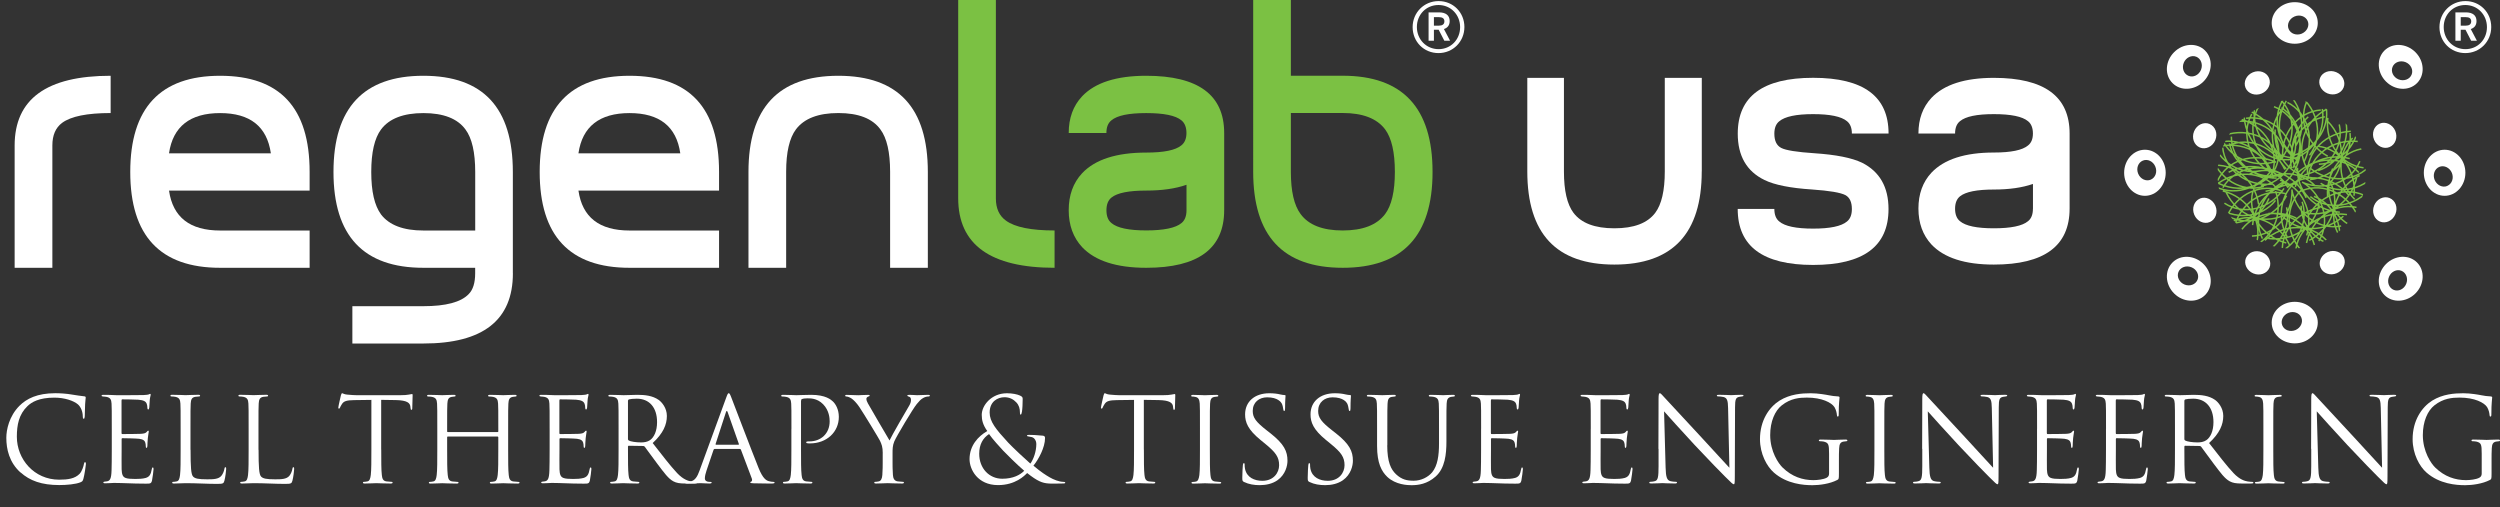 <?xml version="1.0" encoding="UTF-8"?>
<svg xmlns="http://www.w3.org/2000/svg" xmlns:xlink="http://www.w3.org/1999/xlink" id="Layer_1" data-name="Layer 1" viewBox="0 0 553.33 112.29">
  <rect x="0" y="0" width="553.33" height="112.29" fill="#333333" stroke="none"/>
  <defs>
    <style>
      .cls-1, .cls-2, .cls-3 {
        stroke-width: 0px;
      }

      .cls-1, .cls-4 {
        fill: none;
      }

      .cls-2 {
        fill: #fff;
      }

      .cls-4 {
        stroke: #7bc143;
        stroke-width: .33px;
      }

      .cls-5 {
        clip-path: url(#clippath);
      }

      .cls-3 {
        fill: #7bc143;
      }
    </style>
    <clipPath id="clippath">
      <path class="cls-1" d="m490.81,38.59c0,9.06,7.35,16.42,16.41,16.42s16.41-7.35,16.41-16.42-7.35-16.41-16.41-16.41-16.41,7.35-16.41,16.41"></path>
    </clipPath>
  </defs>
  <g>
    <g>
      <path class="cls-2" d="m24.49,25.02c-5.19,0-8.77.72-10.74,2.17-1.44,1.07-2.16,2.73-2.16,4.98v27.11H3.24v-27.06c0-10.3,7.08-15.45,21.25-15.45v8.26Z"></path>
      <path class="cls-2" d="m68.53,59.27h-19.81c-13.26,0-19.89-7.07-19.89-21.21s6.63-21.29,19.89-21.29,19.81,7.09,19.81,21.27v4.15h-31.12c.85,5.89,4.62,8.83,11.31,8.83h19.81v8.26Zm-8.58-25.34c-.86-5.94-4.6-8.9-11.23-8.9s-10.45,2.97-11.31,8.9h22.54Z"></path>
      <path class="cls-2" d="m113.52,60.49c0,10.36-6.6,15.54-19.81,15.54h-15.72v-8.26h15.72c4.97,0,8.31-.89,10.02-2.67.97-.97,1.44-2.51,1.44-4.62v-1.21h-11.47c-13.26,0-19.89-7.07-19.89-21.21s6.63-21.29,19.89-21.29,19.81,7.1,19.81,21.3v22.42Zm-8.34-9.48v-12.95c0-4.35-.72-7.48-2.16-9.41-1.77-2.41-4.87-3.62-9.3-3.62s-7.57,1.21-9.38,3.62c-1.44,1.93-2.17,5.07-2.17,9.41s.72,7.42,2.17,9.41c1.81,2.36,4.94,3.55,9.38,3.55h11.47Z"></path>
      <path class="cls-2" d="m159.15,59.27h-19.81c-13.26,0-19.89-7.07-19.89-21.21s6.63-21.29,19.89-21.29,19.81,7.09,19.81,21.27v4.15h-31.12c.85,5.89,4.62,8.83,11.31,8.83h19.81v8.26Zm-8.58-25.34c-.86-5.94-4.6-8.9-11.23-8.9s-10.45,2.97-11.31,8.9h22.54Z"></path>
      <path class="cls-2" d="m205.35,59.27h-8.34v-21.26c0-4.33-.72-7.46-2.16-9.38-1.76-2.41-4.86-3.61-9.3-3.61s-7.57,1.21-9.38,3.61c-1.44,1.92-2.17,5.05-2.17,9.38v21.26h-8.34v-21.21c0-14.2,6.63-21.29,19.89-21.29s19.81,7.09,19.81,21.29v21.21Z"></path>
      <path class="cls-3" d="m233.42,59.27c-14.22,0-21.34-5.13-21.34-15.4V0h8.34v43.94c0,2.2.75,3.83,2.24,4.9,1.98,1.44,5.56,2.17,10.75,2.17v8.26Z"></path>
      <path class="cls-3" d="m270.95,46.52c0,8.5-5.75,12.75-17.25,12.75-6.58,0-11.31-1.53-14.19-4.57-1.98-2.14-2.97-4.86-2.97-8.18s.98-6.04,2.97-8.18c2.88-3.05,7.61-4.57,14.19-4.57,3.9,0,6.49-.53,7.78-1.6.74-.59,1.12-1.5,1.12-2.73s-.37-2.22-1.12-2.81c-1.29-1.07-3.88-1.6-7.78-1.6s-6.42.53-7.7,1.6c-.75.59-1.12,1.52-1.12,2.81h-8.34c0-3.3.98-6.01,2.97-8.13,2.88-3.03,7.61-4.54,14.19-4.54,11.49,0,17.25,4.22,17.25,12.67v17.08Zm-8.34.04v-5.66c-2.46.86-5.42,1.28-8.9,1.28-3.85,0-6.42.51-7.7,1.54-.75.6-1.12,1.54-1.12,2.83s.37,2.24,1.12,2.83c1.28,1.08,3.85,1.62,7.7,1.62s6.49-.54,7.78-1.62c.74-.59,1.12-1.54,1.12-2.83"></path>
      <path class="cls-3" d="m317.07,38.06c0,14.14-6.63,21.21-19.89,21.21s-19.81-7.08-19.81-21.26V0h8.34v16.76h11.47c13.26,0,19.89,7.09,19.89,21.29m-8.34,0c0-4.35-.72-7.48-2.16-9.42-1.82-2.41-4.95-3.62-9.39-3.62h-11.47v13.04c0,4.29.72,7.4,2.16,9.33,1.77,2.41,4.87,3.63,9.31,3.63s7.57-1.21,9.39-3.63c1.44-1.93,2.16-5.04,2.16-9.33"></path>
    </g>
    <g class="cls-5">
      <path class="cls-4" d="m499.51,53.56c1.21-4.92-2.16-9.98-7.54-11.3m6.65.13c-1.26,4.92,2.05,10.01,7.41,11.39m.38-12.21c-2.37-4.49-8.24-6.03-13.14-3.45m19.23,17.83c-.23-5.07-4.89-8.97-10.42-8.71m-8.21-17c0,5.07,4.48,9.18,10.02,9.18m5.42,6.12c0,5.07,4.48,9.18,10.02,9.18m-16.3-16.73c1.42-4.87-1.74-10.06-7.06-11.61m26.11,11.8c-3.46-3.71-9.54-3.66-13.59.11m2.86,5.23c3.93,3.21,9.94,2.34,13.45-1.95m-18.82-20.43c-3.24,3.91-2.4,9.93,1.86,13.46m-1.43.78c5.02-.75,8.42-5.78,7.6-11.26m-.35.23c-5.06.37-8.83,5.14-8.43,10.65m16.34,10.9c-4.96-1.06-9.91,2.46-11.07,7.88m-.07-6.66c4.95,1.12,9.93-2.35,11.16-7.75m-12.22,0c-4.42,2.51-5.78,8.43-3.05,13.24m17.24-19.77c-5.06.39-8.81,5.17-8.39,10.69m-16.74,8.72c5.08-.15,9.04-4.76,8.87-10.29m5.95-5.61c5.07-.15,9.04-4.76,8.87-10.29m-16.22,16.8c-4.91-1.27-10.01,2.05-11.39,7.41m11-26.46c-3.6,3.57-3.38,9.64.52,13.57m5.14-3.01c3.09-4.02,2.04-10.01-2.35-13.38m-19.84,19.45c4.01,3.11,10,2.09,13.39-2.28m.83,1.4c-.9-4.99-6.04-8.23-11.49-7.25m.24.35c.53,5.05,5.41,8.67,10.91,8.09m14.56,10.79c-2.27-4.54-.11-10.21,4.84-12.69m-6.45,1.6c2.32,4.51.22,10.21-4.7,12.75m-3.09-11.82c1.31-4.9,6.7-7.71,12.05-6.28m-14.79,21.65c-.9-4.99,2.78-9.83,8.24-10.8m4.23-18.4c1.13,4.95-2.33,9.95-7.73,11.17m-3.93,7.17c1.12,4.94-2.33,9.94-7.73,11.17m12.17-19.93c-2.46-4.44-.53-10.2,4.3-12.89m-22.84,17.3c2.55-4.39,8.48-5.69,13.27-2.91m-1.62,5.73c-3.12,4-9.17,4.49-13.54,1.09m13.82-24.11c4.02,3.1,4.54,9.15,1.16,13.54m1.56.45c-5.06.38-9.49-3.78-9.91-9.3m.39.15c5.02-.76,9.75,3.05,10.58,8.53m-13.51,14.25c4.6-2.13,10.21.21,12.54,5.23m-1.4-6.5c-4.58,2.18-10.22-.09-12.6-5.09m11.91-2.72c4.86,1.46,7.5,6.94,5.91,12.24m-21.19-15.45c5.02-.74,9.74,3.09,10.55,8.56m18.26,4.79c-4.98.97-9.87-2.63-10.93-8.07m-7.05-4.14c-4.98.97-9.87-2.64-10.93-8.07m19.54,12.78c4.51-2.33,10.21-.22,12.75,4.69m-16.6-23.36c4.31,2.68,5.42,8.66,2.5,13.35m-5.68-1.8c-3.9-3.24-4.21-9.31-.67-13.57m23.67,14.56c-3.22,3.92-9.29,4.26-13.57.74m-.49,1.55c-.23-5.07,4.06-9.37,9.59-9.62m-.16.39c.6,5.04-3.35,9.65-8.84,10.31m3.59,13.4c-3.44-3.73-9.52-3.71-13.59.04m3.78-5.47c3.4,3.77,9.47,3.82,13.59.12m-9.96-7.07c-5.05-.51-9.59,3.54-10.14,9.04m25.49-6.17c-4.36-2.6-10.18-.87-13.02,3.88m-18.7-2.56c4.23,2.81,10.12,1.34,13.19-3.27m8.1-1.14c4.23,2.8,10.13,1.34,13.19-3.27m-22.95,4.34c-3.28-3.88-9.35-4.11-13.57-.54m24.27-15.24c-5.01.83-8.32,5.92-7.42,11.38m5.94.52c4.84-1.5,7.45-6.99,5.81-12.28m-27.43,4.4c1.47,4.85,6.95,7.48,12.24,5.88m-.14,1.62c2.15-4.6-.17-10.21-5.18-12.56m0,.43c-2.49,4.42-.6,10.2,4.22,12.91m18.11-7.6c-3.62,3.56-3.42,9.63.45,13.58m-5.58-3.61c3.66-3.51,3.53-9.58-.3-13.58m-6.76,10.18c-.36,5.06,3.83,9.47,9.35,9.85m-6.95-25.28c-2.47,4.43-.56,10.2,4.27,12.89m-1.97,18.77c2.67-4.31,1.03-10.16-3.68-13.08m-1.38-8.06c2.67-4.32,1.03-10.16-3.67-13.08m5.03,22.8c-3.77,3.4-3.83,9.47-.12,13.58m-15.97-23.79c.98,4.98,6.18,8.14,11.61,7.07m.33-5.95c-1.64-4.8-7.21-7.23-12.46-5.43m5.24,27.29c4.81-1.62,7.27-7.17,5.5-12.42m1.62.09c-4.66-2.01-10.2.48-12.39,5.57m.42-.01c4.5,2.35,10.21.29,12.78-4.61m17.04-6.18c-5.04-.61-8.57-5.55-7.91-11.05m-2.23,6.27c5.04.55,8.63,5.46,8.03,10.96m-11.55-3.96c-3.36-3.8-2.72-9.84,1.42-13.51m9.87,24.29c-4.66-2.01-6.65-7.75-4.46-12.84m-12.99-13.69c4.75,1.8,7,7.44,5.04,12.62m3.8,7.23c4.75,1.8,7.01,7.44,5.04,12.62m-9.88-21.16c-5.06-.4-8.8-5.19-8.36-10.71m1.8,28.6c-2.25-4.55-.05-10.22,4.91-12.67m3.88,4.52c1.62,4.81-1.32,10.13-6.58,11.89m-12.44-24.84c4.8-1.64,10.13,1.27,11.92,6.51m1.24-1.06c-2.48,4.43-8.39,5.82-13.22,3.12m.35-.25c2.14-4.6,7.93-6.44,12.95-4.11m4.41,19.14c.76-5.02,5.81-8.4,11.29-7.56m-6.2-2.42c-.71,5.03-5.72,8.46-11.2,7.69m4.32-11.43c3.91-3.24,9.93-2.42,13.46,1.84m-24.58,9.13c2.16-4.59,7.95-6.41,12.97-4.06m14.08-12.56c-1.94,4.68-7.65,6.77-12.77,4.65m-7.35,3.58c-1.94,4.68-7.65,6.77-12.76,4.65m21.45-9.23c.55-5.04,5.46-8.63,10.96-8.03m-28.64.92c4.62-2.11,10.21.26,12.51,5.29m-4.63,3.74c-4.86,1.47-10.09-1.64-11.68-6.94m25.2-11.68c1.5,4.85-1.58,10.09-6.87,11.72m1.02,1.27c-4.35-2.61-5.57-8.57-2.71-13.31m.24.35c4.53,2.28,6.19,8.13,3.71,13.07m-12.06,2.75c4.62-2.11,10.21.26,12.51,5.29m2.05-2.57c-3.46-3.71-9.54-3.67-13.58.11m13.02-1.95c-5.06-.4-8.8-5.19-8.36-10.71m-3.16,12.51c5.02-.75,8.42-5.79,7.6-11.26m-6.57,12.43c5.02-.75,8.42-5.78,7.6-11.26m-4.2,4.29c-1.65-4.8-7.22-7.23-12.45-5.43"></path>
    </g>
    <g>
      <path class="cls-2" d="m502.21,17.27c.54,1.29-.19,2.83-1.62,3.43-1.44.6-3.04.04-3.58-1.26-.54-1.3.18-2.83,1.62-3.43,1.44-.6,3.04-.04,3.58,1.26"></path>
      <path class="cls-2" d="m518.8,57.05c.54,1.3-.19,2.83-1.62,3.43-1.44.6-3.04.03-3.58-1.27-.54-1.29.19-2.83,1.62-3.43,1.43-.6,3.04-.03,3.58,1.26"></path>
      <path class="cls-2" d="m486.92,43.94c1.3-.54,2.83.19,3.43,1.63.6,1.44.03,3.04-1.26,3.58-1.29.54-2.83-.19-3.43-1.62-.6-1.44-.03-3.04,1.26-3.58"></path>
      <path class="cls-2" d="m526.72,27.35c1.29-.54,2.83.19,3.43,1.62.6,1.43.04,3.04-1.26,3.58-1.29.54-2.83-.18-3.43-1.62-.6-1.44-.03-3.04,1.26-3.58"></path>
      <path class="cls-2" d="m489.04,27.44c1.3.54,1.87,2.13,1.28,3.57-.59,1.44-2.13,2.17-3.42,1.64-1.3-.54-1.87-2.13-1.28-3.58.59-1.44,2.13-2.17,3.42-1.64"></path>
      <path class="cls-2" d="m528.91,43.84c1.3.53,1.87,2.13,1.27,3.57-.59,1.44-2.12,2.17-3.42,1.63-1.3-.53-1.87-2.13-1.28-3.57.59-1.44,2.12-2.17,3.42-1.64"></path>
      <path class="cls-2" d="m497.1,57.11c.53-1.3,2.13-1.87,3.57-1.28,1.44.59,2.18,2.13,1.64,3.42-.54,1.3-2.14,1.87-3.57,1.27-1.44-.59-2.17-2.12-1.64-3.42"></path>
      <path class="cls-2" d="m513.5,17.24c.53-1.29,2.14-1.87,3.57-1.27,1.44.59,2.17,2.12,1.64,3.42-.54,1.3-2.13,1.87-3.57,1.28-1.44-.59-2.17-2.12-1.64-3.42"></path>
      <path class="cls-2" d="m507.9.48c-2.81,0-5.1,2.06-5.1,4.6s2.28,4.6,5.1,4.6,5.1-2.06,5.1-4.6-2.28-4.6-5.1-4.6m1.55,6.97c-1.17.48-2.47.02-2.9-1.03-.44-1.05.15-2.29,1.32-2.78,1.16-.49,2.46-.03,2.9,1.02.44,1.05-.15,2.29-1.31,2.78"></path>
      <path class="cls-2" d="m507.9,66.8c-2.82,0-5.1,2.06-5.1,4.6s2.28,4.6,5.1,4.6,5.1-2.06,5.1-4.6-2.28-4.6-5.1-4.6m.15,6.26c-1.16.48-2.46.03-2.9-1.02-.44-1.05.15-2.29,1.31-2.78,1.17-.48,2.47-.03,2.9,1.02.44,1.05-.15,2.29-1.31,2.78"></path>
      <path class="cls-2" d="m474.74,33.14c-2.54,0-4.6,2.29-4.6,5.1s2.06,5.1,4.6,5.1,4.6-2.28,4.6-5.1-2.05-5.1-4.6-5.1m1.29,6.63c-1.05.44-2.3-.15-2.78-1.32-.49-1.16-.03-2.46,1.02-2.9,1.05-.44,2.29.15,2.77,1.32.49,1.16.03,2.46-1.02,2.9"></path>
      <path class="cls-2" d="m541.07,33.14c-2.54,0-4.6,2.28-4.6,5.1s2.06,5.1,4.6,5.1,4.6-2.28,4.6-5.1-2.06-5.1-4.6-5.1m.58,8.02c-1.05.44-2.29-.16-2.78-1.32-.48-1.16-.03-2.46,1.02-2.9,1.05-.44,2.29.15,2.78,1.31.49,1.16.03,2.46-1.02,2.9"></path>
      <path class="cls-2" d="m488.06,11.19c-1.8-1.8-4.87-1.64-6.86.36-1.99,1.99-2.15,5.06-.35,6.85,1.79,1.8,4.86,1.64,6.85-.35,1.99-1.99,2.15-5.07.35-6.86m-.9,4.27c-.48,1.16-1.72,1.76-2.77,1.32-1.05-.43-1.52-1.73-1.04-2.89.48-1.16,1.72-1.76,2.77-1.33,1.05.43,1.51,1.73,1.04,2.9"></path>
      <path class="cls-2" d="m534.96,58.09c-1.8-1.8-4.87-1.64-6.86.35-1.99,1.99-2.15,5.06-.35,6.86,1.8,1.8,4.87,1.64,6.86-.35,1.99-1.99,2.15-5.06.35-6.86m-2.39,4.74c-.48,1.17-1.72,1.76-2.77,1.33-1.06-.43-1.52-1.73-1.04-2.89.48-1.17,1.72-1.76,2.77-1.33,1.05.43,1.52,1.73,1.04,2.89"></path>
      <path class="cls-2" d="m487.71,58.44c-1.99-1.99-5.07-2.15-6.86-.35-1.8,1.8-1.64,4.87.35,6.86,1.99,1.99,5.07,2.15,6.86.35s1.64-4.87-.35-6.86m-1.33,3.49c-.43,1.06-1.73,1.52-2.89,1.04-1.16-.48-1.76-1.72-1.33-2.78.43-1.05,1.73-1.51,2.9-1.03,1.16.48,1.76,1.72,1.32,2.77"></path>
      <path class="cls-2" d="m534.61,11.55c-1.99-1.99-5.06-2.15-6.86-.36-1.8,1.8-1.64,4.87.35,6.86,1.99,1.99,5.06,2.15,6.86.35,1.8-1.8,1.64-4.86-.35-6.85m-.85,4.98c-.43,1.05-1.73,1.51-2.89,1.04-1.16-.48-1.76-1.72-1.32-2.77.43-1.05,1.72-1.51,2.89-1.04,1.16.48,1.76,1.72,1.32,2.77"></path>
      <path class="cls-2" d="m376.65,37.93c0,13.75-6.45,20.63-19.34,20.63s-19.27-6.88-19.27-20.63v-20.7h8.11v20.74c0,4.21.7,7.25,2.11,9.13,1.72,2.28,4.73,3.43,9.05,3.43s7.33-1.14,9.05-3.43c1.4-1.87,2.11-4.91,2.11-9.13v-20.74h8.19v20.7Z"></path>
      <path class="cls-2" d="m417.99,29.55h-8.11c0-1.25-.37-2.16-1.09-2.73-1.25-1.04-3.75-1.56-7.49-1.56s-6.24.53-7.49,1.58c-.73.58-1.09,1.49-1.09,2.75,0,1.57.5,2.62,1.52,3.15,1.01.53,3.47.92,7.37,1.18,4.74.31,8.25,1.01,10.53,2.1,3.9,1.97,5.85,5.39,5.85,10.26,0,8.25-5.56,12.36-16.69,12.36s-16.69-4.13-16.69-12.4h8.11c0,1.28.36,2.2,1.09,2.78,1.24,1.06,3.74,1.58,7.49,1.58s6.24-.52,7.49-1.57c.72-.57,1.09-1.49,1.09-2.76,0-1.52-.47-2.54-1.4-3.07-1.09-.58-3.57-.99-7.41-1.26-4.78-.31-8.29-1-10.53-2.1-3.95-1.92-5.92-5.34-5.92-10.26,0-8.25,5.56-12.36,16.69-12.36s16.69,4.1,16.69,12.32"></path>
      <path class="cls-2" d="m458.07,46.16c0,8.27-5.59,12.4-16.77,12.4-6.39,0-11-1.48-13.8-4.44-1.92-2.08-2.89-4.74-2.89-7.96s.96-5.88,2.89-7.95c2.81-2.96,7.41-4.45,13.8-4.45,3.8,0,6.32-.52,7.56-1.56.73-.57,1.09-1.44,1.09-2.65s-.36-2.16-1.09-2.73c-1.25-1.04-3.77-1.56-7.56-1.56s-6.24.52-7.49,1.56c-.72.57-1.09,1.48-1.09,2.73h-8.11c0-3.21.96-5.84,2.89-7.9,2.81-2.95,7.41-4.42,13.8-4.42,11.18,0,16.77,4.1,16.77,12.32v16.61Zm-8.11.05v-5.5c-2.39.83-5.28,1.24-8.66,1.24-3.75,0-6.24.5-7.49,1.5-.72.58-1.09,1.5-1.09,2.75s.37,2.19,1.09,2.76c1.25,1.05,3.74,1.57,7.49,1.57s6.32-.52,7.56-1.57c.73-.57,1.09-1.49,1.09-2.75"></path>
      <path class="cls-2" d="m318.38,11.75c3.22,0,5.74-2.54,5.74-5.77s-2.49-5.74-5.71-5.74-5.75,2.54-5.75,5.77,2.49,5.74,5.72,5.74m.03-.87c-2.73,0-4.81-2.16-4.81-4.9s2.05-4.87,4.78-4.87,4.79,2.16,4.79,4.9-2.05,4.87-4.76,4.87m-2.22-1.86h1.18v-2.44h1.05l1.26,2.44h1.27l-1.36-2.59c.76-.26,1.27-.78,1.27-1.77,0-1.27-.87-1.92-2.35-1.92h-2.32v6.28Zm1.18-3.34v-1.89h1.06c.81,0,1.26.27,1.26.93s-.45.96-1.24.96h-1.08Z"></path>
      <path class="cls-2" d="m545.65,11.75c3.22,0,5.74-2.54,5.74-5.77s-2.49-5.74-5.71-5.74-5.75,2.54-5.75,5.77,2.49,5.74,5.72,5.74m.03-.87c-2.73,0-4.81-2.16-4.81-4.9s2.05-4.87,4.78-4.87,4.79,2.16,4.79,4.9-2.05,4.87-4.76,4.87m-2.22-1.86h1.18v-2.44h1.05l1.26,2.44h1.27l-1.36-2.59c.76-.26,1.27-.78,1.27-1.77,0-1.27-.87-1.92-2.35-1.92h-2.32v6.28Zm1.18-3.34v-1.89h1.06c.81,0,1.26.27,1.26.93s-.45.96-1.24.96h-1.08Z"></path>
    </g>
  </g>
  <g>
    <path class="cls-2" d="m4.54,104.58c-2.52-2.26-3.14-5.22-3.14-7.68,0-1.74.6-4.78,2.91-7.09,1.56-1.56,3.92-2.78,7.92-2.78,1.04,0,2.49.08,3.76.31.99.18,1.79.26,2.75.39.18.03.23.13.23.29,0,.21-.08.52-.13,1.45-.05.86-.05,2.28-.08,2.67-.03.39-.08.54-.23.54-.18,0-.21-.18-.21-.54,0-1.01-.42-2.08-1.09-2.65-.91-.78-2.91-1.48-5.19-1.48-3.45,0-5.06,1.01-5.97,1.89-1.89,1.82-2.34,4.13-2.34,6.77,0,4.96,3.82,9.5,9.37,9.5,1.95,0,3.48-.23,4.52-1.3.54-.57.88-1.71.96-2.18.05-.29.1-.39.26-.39.13,0,.18.18.18.39,0,.18-.31,2.44-.57,3.32-.16.49-.21.54-.67.75-1.04.42-3.01.6-4.67.6-3.89,0-6.51-.96-8.56-2.8Z"></path>
    <path class="cls-2" d="m24.74,94.93c0-4.05,0-4.78-.05-5.61-.05-.88-.26-1.3-1.12-1.48-.18-.05-.52-.05-.75-.08-.18-.03-.34-.05-.34-.16,0-.16.13-.21.42-.21.6,0,1.3,0,2.93.08.18,0,5.35,0,5.94-.03.57-.03,1.04-.08,1.19-.16.16-.08.21-.1.29-.1s.1.1.1.23c0,.18-.16.49-.21,1.22-.03.39-.05.88-.1,1.56-.03.26-.1.44-.21.44-.16,0-.21-.13-.21-.34,0-.34-.05-.65-.13-.86-.18-.6-.73-.86-1.87-.96-.44-.05-3.27-.08-3.56-.08-.1,0-.16.08-.16.26v7.16c0,.18.03.26.16.26.34,0,3.53,0,4.13-.05.7-.05,1.04-.13,1.3-.44.13-.16.21-.26.31-.26.08,0,.13.05.13.21s-.13.6-.21,1.45c-.08.8-.08,1.4-.1,1.76-.03.26-.08.39-.18.39-.16,0-.18-.21-.18-.42,0-.23-.03-.49-.1-.73-.1-.39-.42-.75-1.35-.86-.7-.08-3.27-.13-3.71-.13-.13,0-.18.08-.18.18v2.28c0,.88-.03,3.89,0,4.44.05,1.06.21,1.64.86,1.89.44.18,1.14.23,2.15.23.78,0,1.64-.03,2.34-.23.83-.26,1.12-.8,1.32-1.92.05-.29.1-.39.23-.39.16,0,.16.21.16.39,0,.21-.21,1.97-.34,2.52-.18.67-.39.67-1.4.67-1.92,0-2.78-.05-3.79-.08-1.04-.03-2.23-.08-3.24-.08-.62,0-1.25.1-1.92.08-.29,0-.42-.05-.42-.21,0-.08.13-.13.29-.16.26-.03.42-.03.6-.08.54-.13.88-.49.93-2.44.03-1.01.05-2.34.05-4.65v-4.57Z"></path>
    <path class="cls-2" d="m42.18,99.55c0,3.82.1,5.48.57,5.94.42.42,1.09.6,3.11.6,1.38,0,2.52-.03,3.14-.78.34-.42.6-1.06.67-1.56.03-.21.08-.34.23-.34.13,0,.16.1.16.39s-.18,1.84-.39,2.6c-.18.6-.26.7-1.64.7-2.23,0-4.44-.16-6.96-.16-.8,0-1.58.08-2.54.08-.29,0-.42-.05-.42-.21,0-.08.05-.16.21-.16.23,0,.54-.05.78-.1.52-.1.65-.67.75-1.43.13-1.09.13-3.14.13-5.63v-4.57c0-4.05,0-4.78-.05-5.61-.05-.88-.26-1.3-1.12-1.48-.21-.05-.65-.08-.88-.08-.1,0-.21-.05-.21-.16,0-.16.13-.21.42-.21,1.17,0,2.8.08,2.93.08s2.02-.08,2.8-.08c.29,0,.42.05.42.21,0,.1-.1.16-.21.16-.18,0-.55.03-.86.08-.75.13-.96.57-1.01,1.48-.05.83-.05,1.56-.05,5.61v4.62Z"></path>
    <path class="cls-2" d="m57.23,99.55c0,3.82.1,5.48.57,5.94.42.42,1.09.6,3.11.6,1.38,0,2.52-.03,3.14-.78.34-.42.6-1.06.67-1.56.03-.21.08-.34.23-.34.13,0,.16.1.16.39s-.18,1.84-.39,2.6c-.18.6-.26.7-1.64.7-2.23,0-4.44-.16-6.96-.16-.8,0-1.58.08-2.54.08-.29,0-.42-.05-.42-.21,0-.08.05-.16.21-.16.23,0,.54-.05.78-.1.52-.1.65-.67.75-1.43.13-1.09.13-3.14.13-5.63v-4.57c0-4.05,0-4.78-.05-5.61-.05-.88-.26-1.3-1.12-1.48-.21-.05-.65-.08-.88-.08-.1,0-.21-.05-.21-.16,0-.16.13-.21.42-.21,1.17,0,2.8.08,2.93.08s2.02-.08,2.8-.08c.29,0,.42.05.42.21,0,.1-.1.16-.21.16-.18,0-.54.03-.86.08-.75.13-.96.57-1.01,1.48-.05.83-.05,1.56-.05,5.61v4.62Z"></path>
    <path class="cls-2" d="m84.38,99.49c0,2.49,0,4.54.13,5.63.08.75.23,1.32,1.01,1.43.36.05.93.1,1.17.1.16,0,.21.08.21.16,0,.13-.13.21-.42.21-1.43,0-3.06-.08-3.19-.08s-1.77.08-2.54.08c-.29,0-.42-.05-.42-.21,0-.08.05-.16.21-.16.23,0,.54-.05.78-.1.52-.1.65-.67.75-1.43.13-1.09.13-3.14.13-5.63v-10.98c-1.27.03-2.57.03-3.84.05-1.61.03-2.23.21-2.65.83-.29.44-.36.62-.44.8-.08.21-.16.26-.26.26-.08,0-.13-.08-.13-.23,0-.26.52-2.49.57-2.7.05-.16.16-.49.26-.49.18,0,.44.26,1.14.31.75.08,1.74.13,2.05.13h9.73c.83,0,1.43-.05,1.84-.13.39-.05.62-.13.73-.13.13,0,.13.16.13.31,0,.78-.08,2.57-.08,2.85,0,.23-.08.34-.18.34-.13,0-.18-.08-.21-.44,0-.1-.03-.18-.03-.29-.08-.78-.7-1.38-3.19-1.43-1.09-.03-2.18-.03-3.27-.05v10.98Z"></path>
    <path class="cls-2" d="m110.13,95.63c.08,0,.16-.03.16-.16v-.54c0-4.05,0-4.78-.05-5.61-.05-.88-.26-1.3-1.12-1.48-.21-.05-.65-.08-.88-.08-.1,0-.21-.05-.21-.16,0-.16.13-.21.42-.21,1.17,0,2.8.08,2.93.08s1.76-.08,2.54-.08c.29,0,.42.05.42.21,0,.1-.1.16-.21.16-.18,0-.34.03-.65.08-.7.13-.91.57-.96,1.48-.05.83-.05,1.56-.05,5.61v4.57c0,2.49,0,4.54.13,5.63.08.75.23,1.32,1.01,1.43.36.05.93.1,1.17.1.16,0,.21.08.21.16,0,.13-.13.21-.42.21-1.43,0-3.06-.08-3.19-.08s-1.77.08-2.54.08c-.29,0-.42-.05-.42-.21,0-.08.05-.16.21-.16.23,0,.54-.05.78-.1.52-.1.65-.67.75-1.43.13-1.09.13-3.14.13-5.63v-2.72c0-.1-.08-.16-.16-.16h-11c-.08,0-.16.03-.16.16v2.72c0,2.49,0,4.54.13,5.63.08.75.23,1.32,1.01,1.43.36.05.93.1,1.17.1.16,0,.21.08.21.16,0,.13-.13.21-.42.21-1.43,0-3.06-.08-3.19-.08s-1.76.08-2.54.08c-.29,0-.42-.05-.42-.21,0-.08.05-.16.21-.16.23,0,.54-.05.78-.1.52-.1.65-.67.75-1.43.13-1.09.13-3.14.13-5.63v-4.57c0-4.05,0-4.78-.05-5.61-.05-.88-.26-1.3-1.12-1.48-.21-.05-.65-.08-.88-.08-.1,0-.21-.05-.21-.16,0-.16.13-.21.42-.21,1.17,0,2.8.08,2.93.08s1.77-.08,2.54-.08c.29,0,.42.05.42.21,0,.1-.1.16-.21.16-.18,0-.34.03-.65.08-.7.13-.91.57-.96,1.48-.05.83-.05,1.56-.05,5.61v.54c0,.13.08.16.16.16h11Z"></path>
    <path class="cls-2" d="m121.65,94.93c0-4.05,0-4.78-.05-5.61-.05-.88-.26-1.3-1.12-1.48-.18-.05-.52-.05-.75-.08-.18-.03-.34-.05-.34-.16,0-.16.13-.21.42-.21.6,0,1.3,0,2.93.08.18,0,5.35,0,5.94-.03.57-.03,1.04-.08,1.19-.16.16-.08.21-.1.29-.1s.1.1.1.23c0,.18-.16.49-.21,1.22-.03.39-.05.88-.1,1.56-.03.26-.1.44-.21.44-.16,0-.21-.13-.21-.34,0-.34-.05-.65-.13-.86-.18-.6-.73-.86-1.87-.96-.44-.05-3.27-.08-3.56-.08-.1,0-.16.08-.16.26v7.16c0,.18.03.26.16.26.34,0,3.53,0,4.13-.05.7-.05,1.04-.13,1.3-.44.13-.16.21-.26.31-.26.08,0,.13.05.13.21s-.13.6-.21,1.45c-.08.8-.08,1.4-.1,1.76-.03.26-.08.39-.18.39-.16,0-.18-.21-.18-.42,0-.23-.03-.49-.1-.73-.1-.39-.42-.75-1.35-.86-.7-.08-3.27-.13-3.71-.13-.13,0-.18.08-.18.18v2.28c0,.88-.03,3.89,0,4.44.05,1.06.21,1.64.86,1.89.44.18,1.14.23,2.15.23.78,0,1.64-.03,2.34-.23.83-.26,1.12-.8,1.32-1.92.05-.29.1-.39.23-.39.16,0,.16.21.16.39,0,.21-.21,1.97-.34,2.52-.18.67-.39.67-1.4.67-1.92,0-2.78-.05-3.79-.08-1.04-.03-2.23-.08-3.24-.08-.62,0-1.25.1-1.92.08-.29,0-.42-.05-.42-.21,0-.08.13-.13.29-.16.26-.03.42-.03.6-.08.54-.13.88-.49.93-2.44.03-1.01.05-2.34.05-4.65v-4.57Z"></path>
    <path class="cls-2" d="m136.91,94.93c0-4.05,0-4.78-.05-5.61-.05-.88-.26-1.3-1.12-1.48-.21-.05-.65-.08-.88-.08-.1,0-.21-.05-.21-.16,0-.16.13-.21.42-.21,1.17,0,2.8.08,2.93.08.29,0,2.26-.08,3.06-.08,1.64,0,3.37.16,4.75,1.14.65.47,1.79,1.74,1.79,3.53,0,1.92-.8,3.84-3.14,6,2.13,2.72,3.89,5.04,5.4,6.64,1.4,1.48,2.52,1.76,3.17,1.87.49.08.86.08,1.01.08.13,0,.23.08.23.16,0,.16-.16.21-.62.21h-1.84c-1.45,0-2.1-.13-2.78-.49-1.12-.6-2.02-1.87-3.5-3.82-1.09-1.43-2.31-3.17-2.83-3.84-.1-.1-.18-.16-.34-.16l-3.19-.05c-.13,0-.18.08-.18.21v.62c0,2.49,0,4.54.13,5.63.08.75.23,1.32,1.01,1.43.36.05.93.1,1.17.1.16,0,.21.08.21.16,0,.13-.13.21-.42.21-1.43,0-3.06-.08-3.19-.08-.03,0-1.66.08-2.44.08-.29,0-.42-.05-.42-.21,0-.08.05-.16.21-.16.23,0,.54-.05.78-.1.52-.1.65-.67.75-1.43.13-1.09.13-3.14.13-5.63v-4.57Zm2.08,2.26c0,.13.05.23.18.31.39.23,1.58.42,2.73.42.62,0,1.35-.08,1.95-.49.91-.62,1.58-2.02,1.58-4,0-3.24-1.71-5.19-4.49-5.19-.78,0-1.48.08-1.74.16-.13.05-.21.16-.21.31v8.49Z"></path>
    <path class="cls-2" d="m158.19,99.36c-.13,0-.21.08-.26.21l-1.56,4.59c-.23.65-.36,1.27-.36,1.74,0,.52.49.75.93.75h.23c.26,0,.34.05.34.16,0,.16-.23.21-.47.21-.62,0-1.66-.08-1.95-.08s-1.71.08-2.93.08c-.34,0-.49-.05-.49-.21,0-.1.13-.16.36-.16.18,0,.42-.03.62-.05,1.19-.16,1.71-1.14,2.18-2.44l5.89-16.12c.31-.86.42-1.01.57-1.01s.26.13.57.93c.39.99,4.46,11.71,6.05,15.65.93,2.31,1.69,2.73,2.23,2.88.39.13.8.16,1.01.16.16,0,.29.03.29.16,0,.16-.23.21-.52.21-.39,0-2.28,0-4.08-.05-.49-.03-.78-.03-.78-.18,0-.1.08-.16.18-.18.16-.05.31-.29.16-.7l-2.41-6.38c-.05-.1-.1-.16-.23-.16h-5.58Zm5.24-.93c.13,0,.13-.08.1-.18l-2.47-7.01c-.13-.39-.26-.39-.39,0l-2.28,7.01c-.05.13,0,.18.08.18h4.96Z"></path>
    <path class="cls-2" d="m175.17,94.93c0-4.05,0-4.78-.05-5.61-.05-.88-.26-1.3-1.12-1.48-.21-.05-.65-.08-.88-.08-.1,0-.21-.05-.21-.16,0-.16.13-.21.42-.21,1.17,0,2.73.08,2.93.08.57,0,2.08-.08,3.27-.08,3.24,0,4.41,1.09,4.83,1.48.57.54,1.3,1.71,1.3,3.4,0,3.37-2.7,5.87-6.39,5.87-.13,0-.42,0-.54-.03-.13,0-.29-.05-.29-.18,0-.21.16-.23.7-.23,2.52,0,4.49-1.71,4.49-4.44,0-.65-.08-2.39-1.45-3.79s-2.96-1.3-3.56-1.3c-.44,0-.88.05-1.12.16-.16.05-.21.23-.21.49v10.67c0,2.49,0,4.54.13,5.63.08.75.23,1.32,1.01,1.43.36.05.93.1,1.17.1.16,0,.21.08.21.16,0,.13-.13.21-.42.21-1.43,0-3.06-.08-3.19-.08-.08,0-1.71.08-2.49.08-.29,0-.42-.05-.42-.21,0-.08.05-.16.21-.16.23,0,.54-.05.78-.1.52-.1.65-.67.75-1.43.13-1.09.13-3.14.13-5.63v-4.57Z"></path>
    <path class="cls-2" d="m195.38,100.3c0-1.4-.26-1.97-.6-2.72-.18-.42-3.66-6.13-4.57-7.48-.65-.96-1.3-1.61-1.77-1.92-.39-.26-.88-.42-1.12-.42-.13,0-.26-.05-.26-.18,0-.1.1-.18.34-.18.49,0,2.44.08,2.57.08.18,0,1.17-.08,2.18-.08.29,0,.34.08.34.18s-.16.13-.39.23c-.21.1-.34.26-.34.47,0,.31.13.62.34,1.01.42.75,4.31,7.45,4.78,8.2.49-1.09,3.79-6.77,4.31-7.63.34-.54.44-.99.44-1.32,0-.36-.1-.65-.42-.73-.23-.08-.39-.13-.39-.26,0-.1.16-.16.42-.16.68,0,1.51.08,1.71.08.16,0,2.02-.08,2.52-.08.18,0,.34.05.34.16,0,.13-.13.21-.34.21-.29,0-.78.1-1.19.36-.52.31-.8.62-1.38,1.32-.86,1.04-4.49,7.14-4.96,8.25-.39.93-.39,1.74-.39,2.6v2.23c0,.42,0,1.5.08,2.6.05.75.29,1.32,1.06,1.43.36.05.93.1,1.17.1.16,0,.21.08.21.16,0,.13-.13.21-.42.21-1.43,0-3.06-.08-3.19-.08s-1.77.08-2.54.08c-.29,0-.42-.05-.42-.21,0-.08.05-.16.21-.16.23,0,.54-.05.78-.1.52-.1.75-.67.8-1.43.08-1.09.08-2.18.08-2.6v-2.23Z"></path>
    <path class="cls-2" d="m214.59,101.65c0-3.04,1.89-5.06,3.92-6.25-.96-1.35-1.22-2.41-1.22-3.58,0-2.05,2.1-4.78,5.58-4.78,1.12,0,2.26.21,2.91.52.54.26.57.42.57.78,0,.96-.05,2.13-.16,2.8-.08.47-.16.62-.29.62s-.16-.1-.16-.49c0-.78-.18-1.56-.8-2.21-.62-.67-1.48-1.14-2.6-1.14-1.56,0-3.3.96-3.3,3.4,0,2.02,1.4,3.71,4.1,6.64.88.96,4.08,3.95,4.91,4.65.73-.99,1.32-2.73,1.32-4.31,0-.39-.1-.88-.49-1.27-.29-.29-.73-.34-1.06-.39-.29-.05-.52-.08-.52-.21s.21-.18.42-.18c.62,0,1.66.03,3.11.18.39.05.47.26.47.52,0,2.1-1.43,4.72-2.57,6.12,1.71,1.45,2.85,2.15,3.58,2.57.83.49,2.1,1.01,3.04,1.01.23,0,.42.03.42.18,0,.13-.13.18-.36.18-1.51,0-2.54.08-3.37,0-1.32-.1-2.39-.47-4.7-2.31-.6.6-2.6,2.67-6.44,2.67-4.54,0-6.31-3.48-6.31-5.74Zm12.1,2.54c-1.45-1.22-4-3.74-4.67-4.46-.68-.73-2.39-2.6-3.11-3.66-1.35.88-2.18,2.28-2.18,4.36,0,3.24,2.21,5.53,5.11,5.53,2.41,0,3.97-.86,4.85-1.76Z"></path>
    <path class="cls-2" d="m253.18,99.49c0,2.49,0,4.54.13,5.63.08.75.23,1.32,1.01,1.43.36.05.93.1,1.17.1.16,0,.21.08.21.16,0,.13-.13.21-.42.21-1.43,0-3.06-.08-3.19-.08s-1.77.08-2.54.08c-.29,0-.42-.05-.42-.21,0-.08.05-.16.21-.16.23,0,.54-.05.78-.1.52-.1.65-.67.75-1.43.13-1.09.13-3.14.13-5.63v-10.98c-1.27.03-2.57.03-3.84.05-1.61.03-2.23.21-2.65.83-.29.44-.36.62-.44.8-.08.21-.16.26-.26.26-.08,0-.13-.08-.13-.23,0-.26.52-2.49.57-2.7.05-.16.16-.49.26-.49.18,0,.44.26,1.14.31.75.08,1.74.13,2.05.13h9.73c.83,0,1.43-.05,1.84-.13.39-.05.62-.13.73-.13.13,0,.13.16.13.31,0,.78-.08,2.57-.08,2.85,0,.23-.08.34-.18.34-.13,0-.18-.08-.21-.44,0-.1-.03-.18-.03-.29-.08-.78-.7-1.38-3.19-1.43-1.09-.03-2.18-.03-3.27-.05v10.98Z"></path>
    <path class="cls-2" d="m265.59,94.93c0-4.05,0-4.78-.05-5.61-.05-.88-.31-1.32-.88-1.45-.29-.08-.62-.1-.8-.1-.1,0-.21-.05-.21-.16,0-.16.13-.21.42-.21.86,0,2.49.08,2.62.08s1.77-.08,2.54-.08c.29,0,.42.05.42.21,0,.1-.1.16-.21.16-.18,0-.34.03-.65.08-.7.13-.91.57-.96,1.48-.05.83-.05,1.56-.05,5.61v4.57c0,2.49,0,4.54.13,5.63.08.75.23,1.32,1.01,1.43.36.05.91.1,1.06.1.23,0,.31.08.31.16,0,.13-.1.21-.39.21-1.43,0-3.09-.08-3.22-.08s-1.76.08-2.54.08c-.29,0-.42-.05-.42-.21,0-.08.05-.16.29-.16.16,0,.44-.03.67-.08.52-.1.67-.7.78-1.45.13-1.09.13-3.14.13-5.63v-4.57Z"></path>
    <path class="cls-2" d="m275.35,106.68c-.36-.18-.39-.29-.39-.99,0-1.3.1-2.34.13-2.75.03-.29.08-.42.21-.42.16,0,.18.08.18.29,0,.23,0,.6.08.96.39,1.92,2.1,2.65,3.84,2.65,2.49,0,3.71-1.79,3.71-3.45,0-1.79-.75-2.83-2.99-4.67l-1.17-.96c-2.75-2.26-3.37-3.87-3.37-5.63,0-2.78,2.08-4.67,5.37-4.67,1.01,0,1.76.1,2.41.26.49.1.7.13.91.13s.26.05.26.18-.1.99-.1,2.75c0,.42-.05.6-.18.6-.16,0-.18-.13-.21-.34-.03-.31-.18-1.01-.34-1.3-.16-.29-.86-1.38-3.24-1.38-1.79,0-3.19,1.12-3.19,3.01,0,1.48.67,2.41,3.17,4.36l.73.57c3.06,2.41,3.79,4.02,3.79,6.1,0,1.06-.42,3.04-2.21,4.31-1.12.78-2.52,1.09-3.92,1.09-1.22,0-2.41-.18-3.48-.7Z"></path>
    <path class="cls-2" d="m289.83,106.68c-.36-.18-.39-.29-.39-.99,0-1.3.1-2.34.13-2.75.03-.29.08-.42.21-.42.16,0,.18.08.18.29,0,.23,0,.6.08.96.39,1.92,2.1,2.65,3.84,2.65,2.49,0,3.71-1.79,3.71-3.45,0-1.79-.75-2.83-2.99-4.67l-1.17-.96c-2.75-2.26-3.37-3.87-3.37-5.63,0-2.78,2.08-4.67,5.37-4.67,1.01,0,1.76.1,2.41.26.49.1.7.13.91.13s.26.05.26.18-.1.99-.1,2.75c0,.42-.05.6-.18.6-.16,0-.18-.13-.21-.34-.03-.31-.18-1.01-.34-1.3-.16-.29-.86-1.38-3.24-1.38-1.79,0-3.19,1.12-3.19,3.01,0,1.48.67,2.41,3.17,4.36l.73.57c3.06,2.41,3.79,4.02,3.79,6.1,0,1.06-.42,3.04-2.21,4.31-1.12.78-2.52,1.09-3.92,1.09-1.22,0-2.41-.18-3.48-.7Z"></path>
    <path class="cls-2" d="m307.04,98.56c0,3.74.83,5.35,1.95,6.41,1.27,1.19,2.44,1.43,3.92,1.43,1.58,0,3.14-.75,4.08-1.87,1.19-1.48,1.51-3.69,1.51-6.36v-3.24c0-4.05,0-4.78-.05-5.61-.05-.88-.26-1.3-1.12-1.48-.21-.05-.65-.08-.88-.08-.1,0-.21-.05-.21-.16,0-.16.13-.21.42-.21,1.17,0,2.59.08,2.75.08.18,0,1.4-.08,2.18-.08.29,0,.42.05.42.21,0,.1-.1.16-.21.16-.18,0-.34.03-.65.08-.7.16-.91.57-.96,1.48-.05.83-.05,1.56-.05,5.61v2.78c0,2.8-.31,5.92-2.39,7.76-1.87,1.66-3.82,1.92-5.35,1.92-.88,0-3.5-.1-5.35-1.84-1.27-1.22-2.26-3.04-2.26-6.83v-3.79c0-4.05,0-4.78-.05-5.61-.05-.88-.26-1.3-1.12-1.48-.21-.05-.65-.08-.88-.08-.1,0-.21-.05-.21-.16,0-.16.13-.21.42-.21,1.17,0,2.75.08,2.99.08s1.79-.08,2.57-.08c.29,0,.42.05.42.21,0,.1-.1.16-.21.16-.18,0-.34.03-.65.08-.7.1-.91.57-.96,1.48-.05.83-.05,1.56-.05,5.61v3.63Z"></path>
    <path class="cls-2" d="m327.82,94.93c0-4.05,0-4.78-.05-5.61-.05-.88-.26-1.3-1.12-1.48-.18-.05-.52-.05-.75-.08-.18-.03-.34-.05-.34-.16,0-.16.13-.21.42-.21.6,0,1.3,0,2.93.08.18,0,5.35,0,5.94-.03.57-.03,1.04-.08,1.19-.16.16-.08.21-.1.29-.1s.1.1.1.23c0,.18-.16.49-.21,1.22-.03.39-.05.88-.1,1.56-.03.26-.1.44-.21.44-.16,0-.21-.13-.21-.34,0-.34-.05-.65-.13-.86-.18-.6-.73-.86-1.87-.96-.44-.05-3.27-.08-3.56-.08-.1,0-.16.08-.16.26v7.16c0,.18.03.26.16.26.34,0,3.53,0,4.13-.05.7-.05,1.04-.13,1.3-.44.13-.16.21-.26.31-.26.08,0,.13.05.13.21s-.13.6-.21,1.45c-.08.8-.08,1.4-.1,1.76-.03.26-.08.39-.18.39-.16,0-.18-.21-.18-.42,0-.23-.03-.49-.1-.73-.1-.39-.42-.75-1.35-.86-.7-.08-3.27-.13-3.71-.13-.13,0-.18.08-.18.18v2.28c0,.88-.03,3.89,0,4.44.05,1.06.21,1.64.86,1.89.44.18,1.14.23,2.15.23.78,0,1.63-.03,2.34-.23.83-.26,1.12-.8,1.32-1.92.05-.29.1-.39.23-.39.16,0,.16.21.16.39,0,.21-.21,1.97-.34,2.52-.18.67-.39.67-1.4.67-1.92,0-2.78-.05-3.79-.08-1.04-.03-2.23-.08-3.25-.08-.62,0-1.25.1-1.92.08-.29,0-.42-.05-.42-.21,0-.08.13-.13.29-.16.26-.03.42-.03.6-.08.54-.13.88-.49.93-2.44.03-1.01.05-2.34.05-4.65v-4.57Z"></path>
    <path class="cls-2" d="m352.09,94.93c0-4.05,0-4.78-.05-5.61-.05-.88-.26-1.3-1.12-1.48-.18-.05-.52-.05-.75-.08-.18-.03-.34-.05-.34-.16,0-.16.13-.21.42-.21.6,0,1.3,0,2.93.08.18,0,5.35,0,5.94-.03.57-.03,1.04-.08,1.19-.16.16-.08.21-.1.29-.1s.1.1.1.23c0,.18-.16.49-.21,1.22-.03.39-.05.88-.1,1.56-.03.26-.1.44-.21.44-.16,0-.21-.13-.21-.34,0-.34-.05-.65-.13-.86-.18-.6-.73-.86-1.87-.96-.44-.05-3.27-.08-3.56-.08-.1,0-.16.08-.16.26v7.16c0,.18.03.26.16.26.34,0,3.53,0,4.13-.05.7-.05,1.04-.13,1.3-.44.13-.16.21-.26.31-.26.08,0,.13.05.13.21s-.13.6-.21,1.45c-.08.8-.08,1.4-.1,1.76-.03.26-.08.39-.18.39-.16,0-.18-.21-.18-.42,0-.23-.03-.49-.1-.73-.1-.39-.42-.75-1.35-.86-.7-.08-3.27-.13-3.71-.13-.13,0-.18.08-.18.18v2.28c0,.88-.03,3.89,0,4.44.05,1.06.21,1.64.86,1.89.44.18,1.14.23,2.15.23.78,0,1.63-.03,2.34-.23.83-.26,1.12-.8,1.32-1.92.05-.29.1-.39.23-.39.16,0,.16.21.16.39,0,.21-.21,1.97-.34,2.52-.18.67-.39.67-1.4.67-1.92,0-2.78-.05-3.79-.08-1.04-.03-2.23-.08-3.25-.08-.62,0-1.25.1-1.92.08-.29,0-.42-.05-.42-.21,0-.08.13-.13.29-.16.26-.03.42-.03.6-.08.54-.13.88-.49.93-2.44.03-1.01.05-2.34.05-4.65v-4.57Z"></path>
    <path class="cls-2" d="m367.06,99.36c0-9.37.05-6,.03-11.03,0-1.01.08-1.3.29-1.3s.65.57.91.83c.39.44,4.26,4.62,8.25,8.9,2.57,2.75,5.4,5.92,6.23,6.77l-.29-13.19c-.03-1.69-.21-2.26-1.01-2.47-.47-.1-.88-.13-1.12-.13-.29,0-.36-.08-.36-.18,0-.16.21-.18.52-.18,1.17,0,2.41.08,2.7.08s1.14-.08,2.21-.08c.29,0,.47.03.47.18,0,.1-.1.16-.29.18-.21.03-.36.05-.67.1-.73.16-.91.54-.91,2.34l-.05,15.16c0,1.71-.05,1.84-.23,1.84-.21,0-.52-.29-1.89-1.66-.29-.26-4.02-4.08-6.77-7.03-3.01-3.24-5.94-6.51-6.77-7.45l.34,12.43c.05,2.13.31,2.8,1.01,3.01.49.13,1.06.16,1.3.16.13,0,.21.05.21.16,0,.16-.16.21-.47.21-1.48,0-2.52-.08-2.75-.08s-1.32.08-2.49.08c-.26,0-.42-.03-.42-.21,0-.1.08-.16.21-.16.21,0,.67-.03,1.06-.16.65-.18.78-.93.78-3.3v-3.84Z"></path>
    <path class="cls-2" d="m407.01,104.82c0,1.17-.03,1.22-.34,1.4-1.66.88-4,1.17-5.5,1.17-1.97,0-5.66-.26-8.54-2.78-1.58-1.38-3.09-4.15-3.09-7.4,0-4.15,2.02-7.08,4.33-8.54,2.34-1.45,4.91-1.63,6.9-1.63,1.64,0,3.48.34,3.97.44.54.13,1.45.23,2.1.26.26.03.31.13.31.23,0,.36-.18,1.09-.18,3.69,0,.42-.05.54-.23.54-.13,0-.16-.16-.18-.39-.03-.36-.16-1.09-.54-1.71-.65-.99-2.75-2.1-6.1-2.1-1.63,0-3.58.16-5.55,1.71-1.51,1.19-2.57,3.56-2.57,6.59,0,3.66,1.84,6.31,2.75,7.19,2.05,2,4.41,2.78,6.8,2.78.93,0,2.28-.16,2.96-.54.34-.18.52-.47.52-.91v-4.41c0-2.1-.13-2.39-1.17-2.67-.21-.05-.65-.08-.88-.08-.1,0-.21-.05-.21-.16,0-.16.13-.21.42-.21,1.17,0,2.8.08,2.93.08s1.76-.08,2.54-.08c.29,0,.42.05.42.21,0,.1-.1.16-.21.16-.18,0-.34.03-.65.08-.7.13-.91.57-.96,1.48-.05.83-.05,1.61-.05,2.7v2.91Z"></path>
    <path class="cls-2" d="m414.87,94.93c0-4.05,0-4.78-.05-5.61-.05-.88-.31-1.32-.88-1.45-.29-.08-.62-.1-.8-.1-.1,0-.21-.05-.21-.16,0-.16.13-.21.42-.21.86,0,2.49.08,2.62.08s1.76-.08,2.54-.08c.29,0,.42.05.42.21,0,.1-.1.16-.21.16-.18,0-.34.03-.65.08-.7.13-.91.57-.96,1.48-.05.83-.05,1.56-.05,5.61v4.57c0,2.49,0,4.54.13,5.63.08.75.23,1.32,1.01,1.43.36.05.91.1,1.06.1.23,0,.31.08.31.16,0,.13-.1.21-.39.21-1.43,0-3.09-.08-3.22-.08s-1.76.08-2.54.08c-.29,0-.42-.05-.42-.21,0-.08.05-.16.29-.16.16,0,.44-.03.67-.08.52-.1.67-.7.78-1.45.13-1.09.13-3.14.13-5.63v-4.57Z"></path>
    <path class="cls-2" d="m425.43,99.36c0-9.37.05-6,.03-11.03,0-1.01.08-1.3.29-1.3s.65.57.91.83c.39.44,4.26,4.62,8.25,8.9,2.57,2.75,5.4,5.92,6.23,6.77l-.29-13.19c-.03-1.69-.21-2.26-1.01-2.47-.47-.1-.88-.13-1.12-.13-.29,0-.36-.08-.36-.18,0-.16.21-.18.52-.18,1.17,0,2.41.08,2.7.08s1.14-.08,2.21-.08c.29,0,.47.03.47.18,0,.1-.1.16-.29.18-.21.03-.36.05-.67.1-.73.16-.91.54-.91,2.34l-.05,15.16c0,1.71-.05,1.84-.23,1.84-.21,0-.52-.29-1.89-1.66-.29-.26-4.02-4.08-6.77-7.03-3.01-3.24-5.94-6.51-6.77-7.45l.34,12.43c.05,2.13.31,2.8,1.01,3.01.49.13,1.06.16,1.3.16.13,0,.21.05.21.16,0,.16-.16.21-.47.21-1.48,0-2.52-.08-2.75-.08s-1.32.08-2.49.08c-.26,0-.42-.03-.42-.21,0-.1.08-.16.21-.16.21,0,.67-.03,1.06-.16.65-.18.78-.93.78-3.3v-3.84Z"></path>
    <path class="cls-2" d="m450.87,94.93c0-4.05,0-4.78-.05-5.61-.05-.88-.26-1.3-1.12-1.48-.18-.05-.52-.05-.75-.08-.18-.03-.34-.05-.34-.16,0-.16.13-.21.42-.21.6,0,1.3,0,2.93.08.18,0,5.35,0,5.94-.03.57-.03,1.04-.08,1.19-.16.16-.08.21-.1.29-.1s.1.1.1.23c0,.18-.16.49-.21,1.22-.03.39-.05.88-.1,1.56-.03.26-.1.44-.21.44-.16,0-.21-.13-.21-.34,0-.34-.05-.65-.13-.86-.18-.6-.73-.86-1.87-.96-.44-.05-3.27-.08-3.56-.08-.1,0-.16.08-.16.26v7.16c0,.18.03.26.16.26.34,0,3.53,0,4.13-.05.7-.05,1.04-.13,1.3-.44.13-.16.21-.26.31-.26.08,0,.13.05.13.21s-.13.6-.21,1.45c-.08.8-.08,1.4-.1,1.76-.03.26-.08.39-.18.39-.16,0-.18-.21-.18-.42,0-.23-.03-.49-.1-.73-.1-.39-.42-.75-1.35-.86-.7-.08-3.27-.13-3.71-.13-.13,0-.18.08-.18.18v2.28c0,.88-.03,3.89,0,4.44.05,1.06.21,1.64.86,1.89.44.18,1.14.23,2.15.23.78,0,1.63-.03,2.34-.23.83-.26,1.12-.8,1.32-1.92.05-.29.1-.39.23-.39.16,0,.16.21.16.39,0,.21-.21,1.97-.34,2.52-.18.67-.39.67-1.4.67-1.92,0-2.78-.05-3.79-.08-1.04-.03-2.23-.08-3.25-.08-.62,0-1.25.1-1.92.08-.29,0-.42-.05-.42-.21,0-.08.13-.13.29-.16.26-.03.42-.03.6-.08.54-.13.88-.49.93-2.44.03-1.01.05-2.34.05-4.65v-4.57Z"></path>
    <path class="cls-2" d="m466.13,94.93c0-4.05,0-4.78-.05-5.61-.05-.88-.26-1.3-1.12-1.48-.18-.05-.52-.05-.75-.08-.18-.03-.34-.05-.34-.16,0-.16.13-.21.42-.21.6,0,1.3,0,2.93.08.18,0,5.35,0,5.94-.03.57-.03,1.04-.08,1.19-.16.16-.08.21-.1.29-.1s.1.1.1.23c0,.18-.16.49-.21,1.22-.03.39-.05.88-.1,1.56-.03.26-.1.44-.21.44-.16,0-.21-.13-.21-.34,0-.34-.05-.65-.13-.86-.18-.6-.73-.86-1.87-.96-.44-.05-3.27-.08-3.56-.08-.1,0-.16.08-.16.26v7.16c0,.18.03.26.16.26.34,0,3.53,0,4.13-.05.7-.05,1.04-.13,1.3-.44.13-.16.21-.26.31-.26.08,0,.13.05.13.21s-.13.6-.21,1.45c-.08.8-.08,1.4-.1,1.76-.03.26-.08.39-.18.39-.16,0-.18-.21-.18-.42,0-.23-.03-.49-.1-.73-.1-.39-.42-.75-1.35-.86-.7-.08-3.27-.13-3.71-.13-.13,0-.18.08-.18.18v2.28c0,.88-.03,3.89,0,4.44.05,1.06.21,1.64.86,1.89.44.18,1.14.23,2.15.23.78,0,1.63-.03,2.34-.23.83-.26,1.12-.8,1.32-1.92.05-.29.1-.39.23-.39.16,0,.16.21.16.39,0,.21-.21,1.97-.34,2.52-.18.67-.39.67-1.4.67-1.92,0-2.78-.05-3.79-.08-1.04-.03-2.23-.08-3.25-.08-.62,0-1.25.1-1.92.08-.29,0-.42-.05-.42-.21,0-.08.13-.13.29-.16.26-.03.42-.03.6-.08.54-.13.88-.49.93-2.44.03-1.01.05-2.34.05-4.65v-4.57Z"></path>
    <path class="cls-2" d="m481.39,94.93c0-4.05,0-4.78-.05-5.61-.05-.88-.26-1.3-1.12-1.48-.21-.05-.65-.08-.88-.08-.1,0-.21-.05-.21-.16,0-.16.13-.21.42-.21,1.17,0,2.8.08,2.93.08.29,0,2.26-.08,3.06-.08,1.64,0,3.38.16,4.75,1.14.65.47,1.79,1.74,1.79,3.53,0,1.92-.8,3.84-3.14,6,2.13,2.72,3.89,5.04,5.4,6.64,1.4,1.48,2.52,1.76,3.17,1.87.49.08.86.08,1.01.08.13,0,.23.08.23.16,0,.16-.16.21-.62.21h-1.84c-1.45,0-2.1-.13-2.78-.49-1.12-.6-2.02-1.87-3.5-3.82-1.09-1.43-2.31-3.17-2.83-3.84-.1-.1-.18-.16-.34-.16l-3.19-.05c-.13,0-.18.08-.18.21v.62c0,2.49,0,4.54.13,5.63.08.75.23,1.32,1.01,1.43.36.05.93.1,1.17.1.16,0,.21.08.21.16,0,.13-.13.21-.42.21-1.43,0-3.06-.08-3.19-.08-.03,0-1.66.08-2.44.08-.29,0-.42-.05-.42-.21,0-.08.05-.16.21-.16.23,0,.54-.05.78-.1.52-.1.65-.67.75-1.43.13-1.09.13-3.14.13-5.63v-4.57Zm2.08,2.26c0,.13.05.23.18.31.39.23,1.58.42,2.73.42.62,0,1.35-.08,1.95-.49.91-.62,1.58-2.02,1.58-4,0-3.24-1.71-5.19-4.49-5.19-.78,0-1.48.08-1.74.16-.13.05-.21.16-.21.31v8.49Z"></path>
    <path class="cls-2" d="m500.96,94.93c0-4.05,0-4.78-.05-5.61-.05-.88-.31-1.32-.88-1.45-.29-.08-.62-.1-.8-.1-.1,0-.21-.05-.21-.16,0-.16.13-.21.42-.21.86,0,2.49.08,2.62.08s1.76-.08,2.54-.08c.29,0,.42.05.42.21,0,.1-.1.16-.21.16-.18,0-.34.03-.65.08-.7.13-.91.57-.96,1.48-.05.83-.05,1.56-.05,5.61v4.57c0,2.49,0,4.54.13,5.63.08.75.23,1.32,1.01,1.43.36.05.91.1,1.06.1.23,0,.31.08.31.16,0,.13-.1.21-.39.21-1.43,0-3.09-.08-3.22-.08s-1.76.08-2.54.08c-.29,0-.42-.05-.42-.21,0-.08.05-.16.29-.16.16,0,.44-.03.67-.08.52-.1.67-.7.78-1.45.13-1.09.13-3.14.13-5.63v-4.57Z"></path>
    <path class="cls-2" d="m511.52,99.36c0-9.37.05-6,.03-11.03,0-1.01.08-1.3.29-1.3s.65.57.91.83c.39.44,4.26,4.62,8.25,8.9,2.57,2.75,5.4,5.92,6.23,6.77l-.29-13.19c-.03-1.69-.21-2.26-1.01-2.47-.47-.1-.88-.13-1.12-.13-.29,0-.36-.08-.36-.18,0-.16.21-.18.52-.18,1.17,0,2.41.08,2.7.08s1.14-.08,2.21-.08c.29,0,.47.03.47.18,0,.1-.1.16-.29.18-.21.03-.36.05-.67.1-.73.16-.91.54-.91,2.34l-.05,15.16c0,1.71-.05,1.84-.23,1.84-.21,0-.52-.29-1.89-1.66-.29-.26-4.02-4.08-6.77-7.03-3.01-3.24-5.94-6.51-6.77-7.45l.34,12.43c.05,2.13.31,2.8,1.01,3.01.49.13,1.06.16,1.3.16.13,0,.21.05.21.16,0,.16-.16.21-.47.21-1.48,0-2.52-.08-2.75-.08s-1.32.08-2.49.08c-.26,0-.42-.03-.42-.21,0-.1.08-.16.21-.16.21,0,.67-.03,1.06-.16.65-.18.78-.93.78-3.3v-3.84Z"></path>
    <path class="cls-2" d="m551.46,104.82c0,1.17-.03,1.22-.34,1.4-1.66.88-4,1.17-5.5,1.17-1.97,0-5.66-.26-8.54-2.78-1.58-1.38-3.09-4.15-3.09-7.4,0-4.15,2.02-7.08,4.33-8.54,2.34-1.45,4.91-1.63,6.9-1.63,1.64,0,3.48.34,3.97.44.54.13,1.45.23,2.1.26.26.03.31.13.31.23,0,.36-.18,1.09-.18,3.69,0,.42-.05.54-.23.54-.13,0-.16-.16-.18-.39-.03-.36-.16-1.09-.54-1.71-.65-.99-2.75-2.1-6.1-2.1-1.63,0-3.58.16-5.55,1.71-1.51,1.19-2.57,3.56-2.57,6.59,0,3.66,1.84,6.31,2.75,7.19,2.05,2,4.41,2.78,6.8,2.78.93,0,2.28-.16,2.96-.54.34-.18.52-.47.52-.91v-4.41c0-2.1-.13-2.39-1.17-2.67-.21-.05-.65-.08-.88-.08-.1,0-.21-.05-.21-.16,0-.16.13-.21.42-.21,1.17,0,2.8.08,2.93.08s1.76-.08,2.54-.08c.29,0,.42.05.42.21,0,.1-.1.16-.21.16-.18,0-.34.03-.65.08-.7.13-.91.57-.96,1.48-.05.83-.05,1.61-.05,2.7v2.91Z"></path>
  </g>
</svg>
